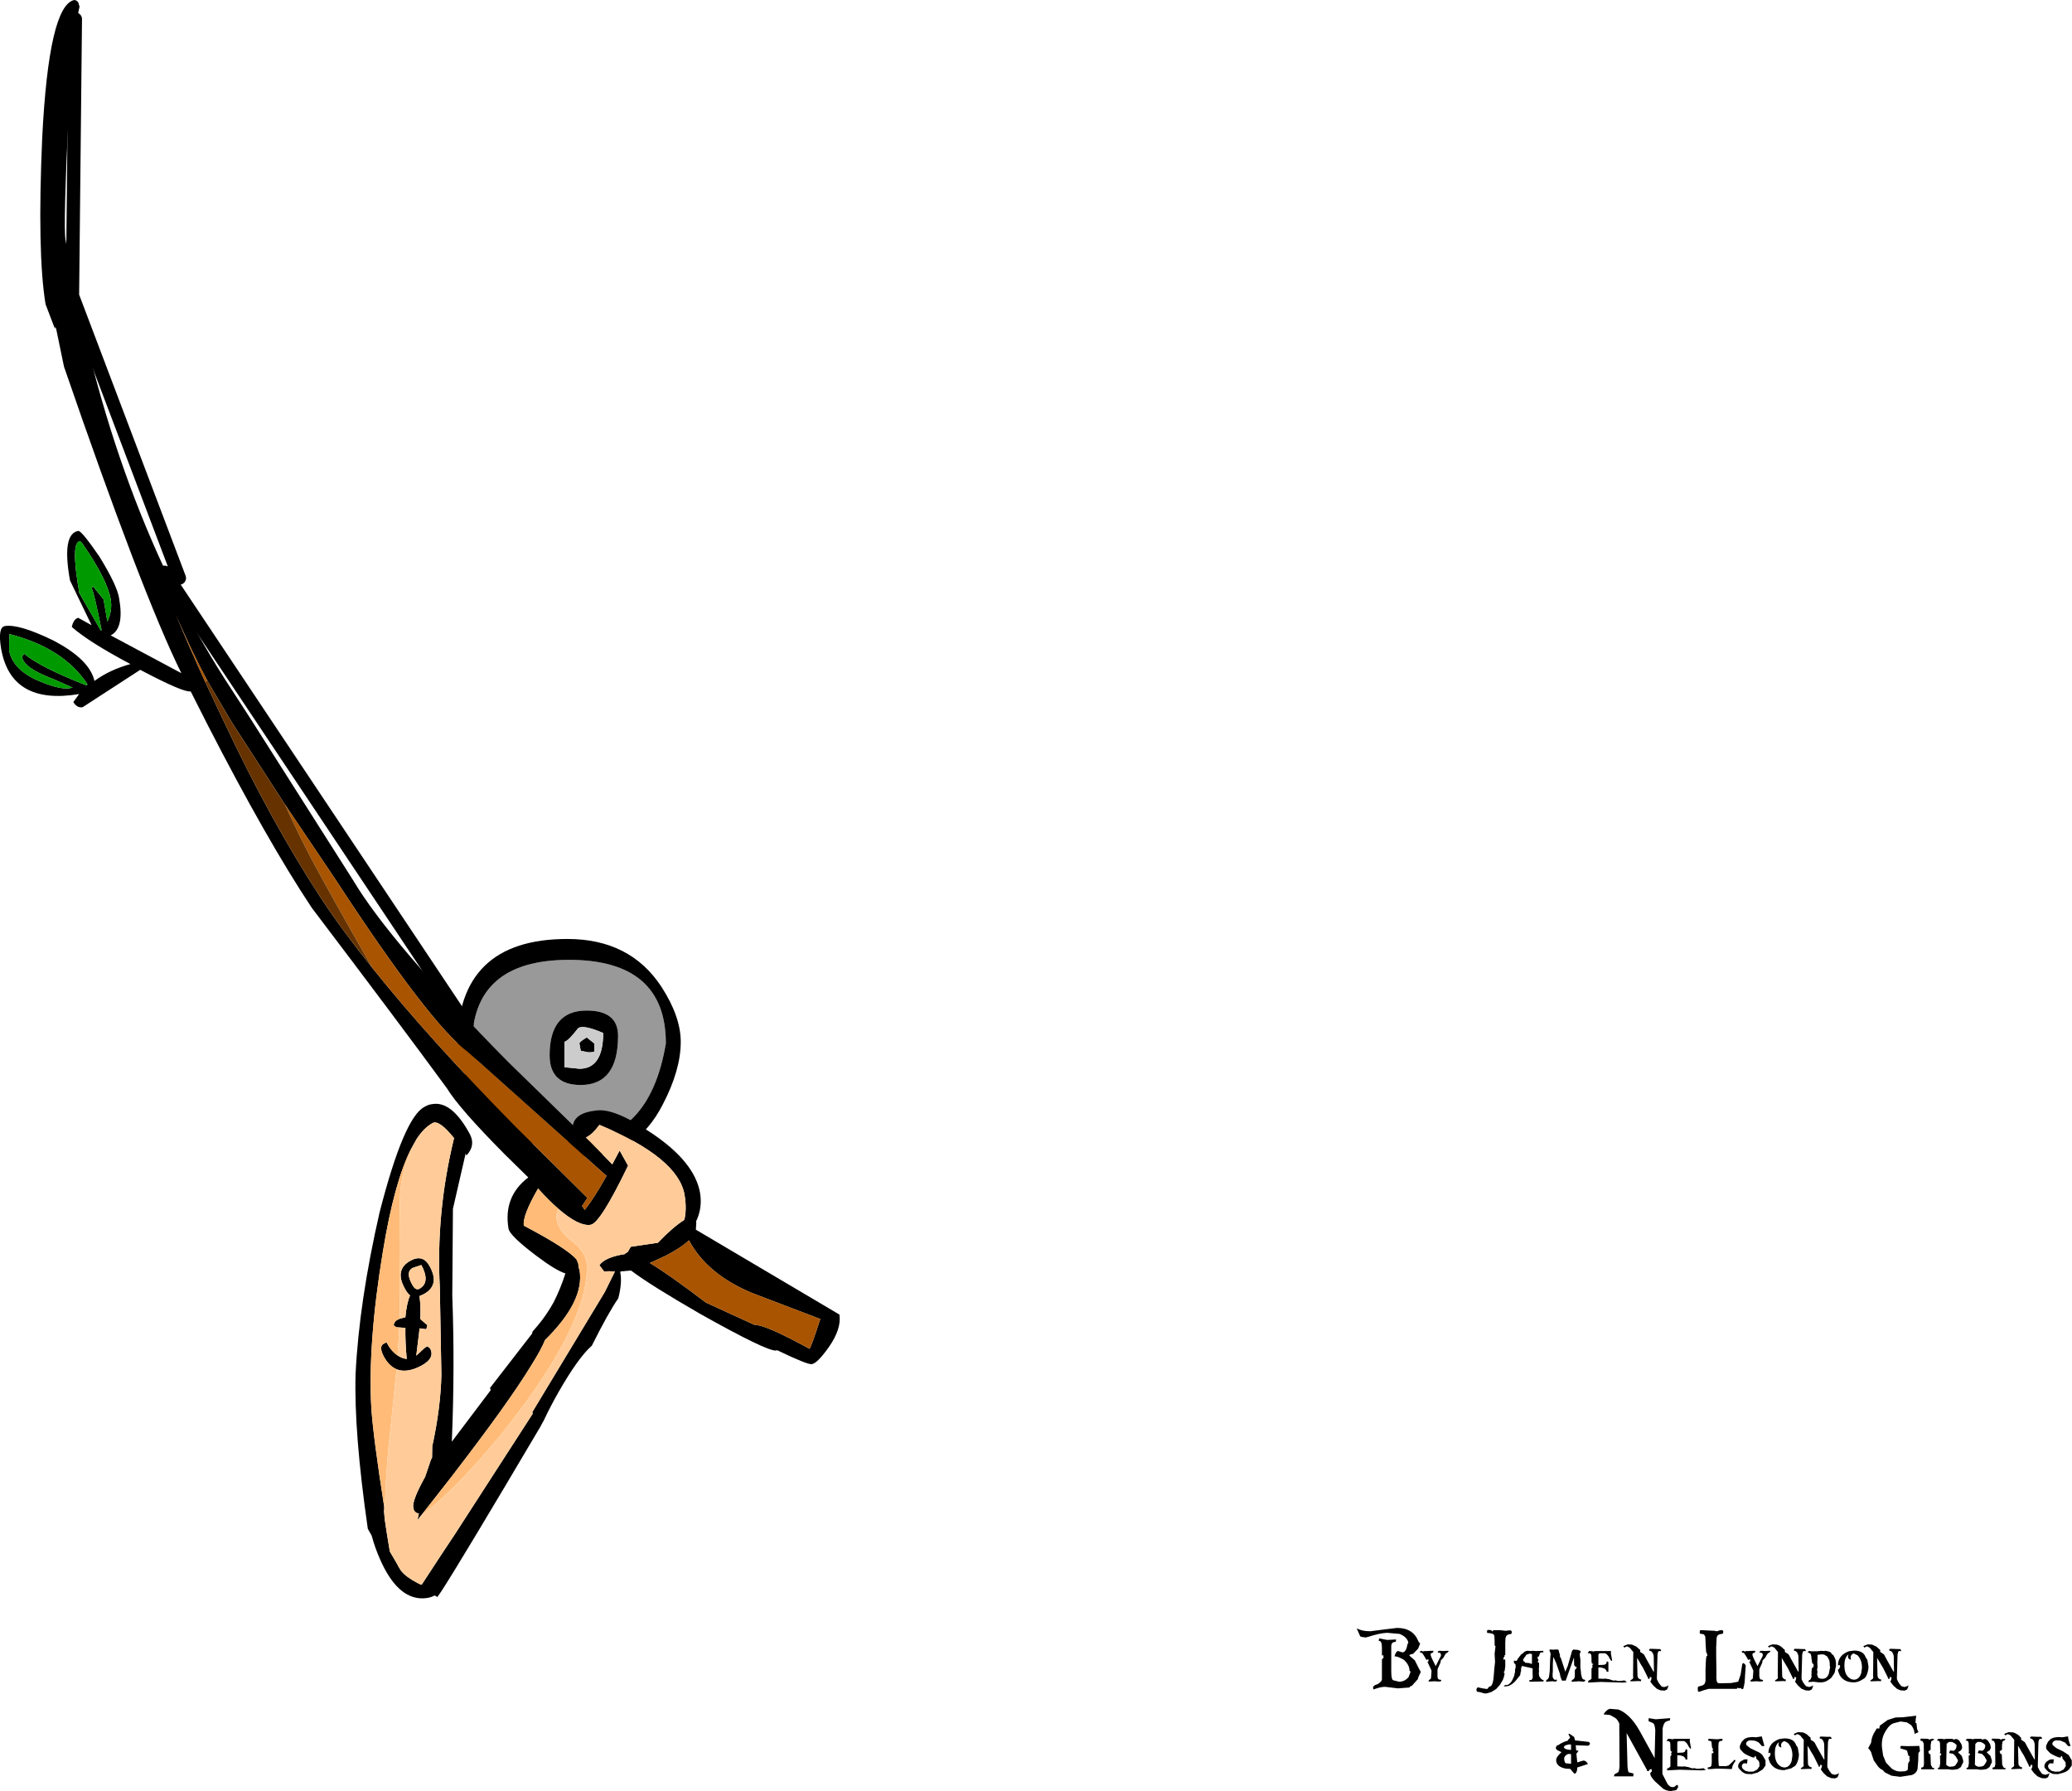 <?xml version="1.0" encoding="UTF-8" standalone="no"?>
<svg xmlns:xlink="http://www.w3.org/1999/xlink" height="402.95px" width="466.15px" xmlns="http://www.w3.org/2000/svg">
  <g transform="matrix(1.0, 0.0, 0.0, 1.0, 15.6, 5.65)">
    <path d="M24.75 124.4 L0.7 60.9 1.35 -1.35 M89.65 225.4 L21.4 123.1" fill="none" stroke="#000000" stroke-linecap="round" stroke-linejoin="round" stroke-width="3.0"/>
    <path d="M108.05 231.75 Q108.05 238.45 115.05 238.45 123.45 238.45 123.45 227.4 123.45 221.7 116.4 221.7 108.05 221.7 108.05 231.75 M112.4 210.3 Q134.2 210.3 134.2 229.1 130.5 251.2 112.7 251.2 104.7 251.2 96.95 241.15 90.6 233.1 90.6 229.4 90.6 210.3 112.4 210.3" fill="#999999" fill-rule="evenodd" stroke="none"/>
    <path d="M118.1 229.1 L118.1 230.75 Q118.4 231.1 116.75 231.1 L115.05 230.75 114.75 229.1 Q114.75 228.75 116.4 227.75 L118.1 229.1 M111.4 234.45 L114.75 234.8 Q120.1 234.8 120.1 226.75 115.4 224.75 114.4 225.75 112.4 228.4 111.4 228.75 L111.4 234.45 M108.05 231.75 Q108.05 221.7 116.4 221.7 123.45 221.7 123.45 227.4 123.45 238.45 115.05 238.45 108.05 238.45 108.05 231.75 M133.5 242.85 Q127.5 254.55 115.4 254.55 104.7 254.55 95.3 244.5 87.25 235.8 87.25 229.75 87.25 205.6 112.05 205.6 126.15 205.6 133.2 216.35 137.55 223.05 137.55 228.75 137.55 235.1 133.5 242.85 M112.4 210.3 Q90.6 210.3 90.6 229.4 90.6 233.1 96.95 241.15 104.7 251.2 112.7 251.2 130.5 251.2 134.2 229.1 134.2 210.3 112.4 210.3" fill="#000000" fill-rule="evenodd" stroke="none"/>
    <path d="M111.4 234.45 L111.4 228.75 Q112.4 228.4 114.4 225.75 115.4 224.75 120.1 226.75 120.1 234.8 114.75 234.8 L111.4 234.45 M118.1 229.1 L116.4 227.75 Q114.75 228.75 114.75 229.1 L115.05 230.75 116.75 231.1 Q118.4 231.1 118.1 230.75 L118.1 229.1" fill="#cccccc" fill-rule="evenodd" stroke="none"/>
    <path d="M2.15 -4.6 L2.3 -4.2 Q-0.7 9.3 -0.1 18.65 -1.4 45.4 -0.85 48.3 9.35 108.3 36.65 149.7 L40.7 155.95 63.85 192.4 Q72.15 206.35 98.7 233.25 L113.3 247.5 Q113.8 244.7 118.5 244.2 122.6 243.55 131.1 249.35 140.7 255.8 141.9 262.75 142.45 266.15 141.0 269.15 L141.05 269.5 140.95 271.0 173.25 290.1 Q173.75 293.3 170.85 297.45 168.25 301.1 167.05 301.25 166.15 301.45 159.2 298.1 L159.05 298.2 Q157.05 298.45 141.85 289.9 130.75 283.5 126.45 280.25 L126.25 280.2 124.0 280.4 123.95 280.6 Q124.4 283.0 123.5 286.45 121.3 289.6 117.55 297.1 114.55 299.7 110.05 307.55 108.15 310.9 106.75 313.9 L106.25 314.8 106.05 315.2 Q88.05 345.65 83.7 352.35 L82.8 353.65 82.2 353.3 Q81.0 353.95 79.4 353.95 76.55 353.95 74.15 351.7 71.8 349.5 69.9 345.15 68.8 342.7 68.0 339.8 L67.4 338.75 67.15 338.3 Q64.0 316.45 64.4 303.4 65.2 287.2 69.8 267.1 75.25 245.85 79.85 243.4 80.75 242.85 81.65 242.75 86.05 242.0 90.1 249.5 91.45 252.05 89.35 254.3 L89.15 253.9 86.3 266.3 86.15 285.8 Q86.75 301.9 86.05 318.7 L94.8 307.1 94.65 306.6 104.1 294.4 104.2 293.95 105.4 292.55 Q107.4 290.15 108.95 287.35 110.5 284.3 111.6 280.85 109.4 280.15 105.1 276.9 99.05 272.35 98.8 270.75 97.6 263.55 103.25 259.25 L97.9 254.0 Q87.65 243.65 84.95 239.2 74.3 224.65 54.55 198.6 44.45 183.4 31.15 157.5 L27.3 149.9 Q25.7 150.2 15.95 145.05 L3.0 153.45 Q1.75 153.7 0.9 152.3 L2.2 150.5 Q-13.1 153.05 -15.35 140.3 -16.15 135.5 -14.5 135.2 -11.35 134.7 -3.8 138.35 4.55 142.65 5.65 147.55 9.05 145.05 13.75 143.75 4.4 138.8 0.55 135.4 0.95 133.6 2.0 133.35 L5.0 135.0 0.15 124.95 Q-1.75 114.45 2.0 113.8 2.7 113.65 6.75 119.55 10.75 126.05 11.2 128.95 12.4 135.75 9.3 137.3 L25.2 145.8 Q16.4 128.0 -1.2 76.85 L-2.95 68.4 -3.15 67.85 -3.25 68.3 -5.35 62.8 Q-7.25 51.3 -6.1 25.25 -4.6 -4.4 1.1 -5.65 2.0 -5.55 2.15 -4.6 M2.45 116.1 Q0.2 116.1 2.25 127.8 L7.1 136.25 7.25 136.05 Q5.55 127.6 5.05 126.75 L5.3 126.25 7.7 129.2 8.55 134.2 Q9.75 131.65 9.3 129.15 8.55 124.75 2.95 116.65 L2.45 116.1 M3.85 148.55 L4.0 148.45 4.05 148.25 Q-1.35 140.1 -13.5 137.0 L-13.55 140.6 Q-12.8 145.05 -6.75 147.6 -2.2 149.5 0.0 149.2 L0.75 149.05 -3.65 147.1 Q-10.25 144.65 -10.65 142.1 L-10.15 141.45 Q-6.6 144.45 3.85 148.55 M31.05 147.5 Q27.7 141.25 23.95 132.65 27.2 140.4 30.55 147.75 L34.85 156.85 Q45.2 178.9 56.6 196.4 61.45 203.75 68.2 212.15 80.9 228.05 100.3 247.75 L116.55 263.85 115.35 265.7 115.95 266.55 Q118.05 263.95 120.85 258.9 L89.75 231.1 Q81.15 224.8 59.9 192.25 L48.45 175.25 36.4 156.6 31.05 147.5 M70.85 333.45 L70.8 334.35 70.95 336.15 71.45 339.45 72.1 343.4 73.85 346.4 73.9 346.55 74.35 347.3 Q75.0 348.5 77.1 349.8 78.6 350.7 79.25 350.9 L83.6 344.25 86.85 339.35 104.25 312.4 104.15 312.05 120.45 285.05 122.75 280.4 121.3 280.35 120.35 280.45 119.25 279.0 Q120.5 277.2 124.95 276.5 L125.1 276.35 Q125.3 276.2 125.65 276.0 L126.3 274.85 132.4 273.95 Q135.75 270.45 138.35 268.8 138.95 266.45 138.4 263.1 136.9 254.8 119.25 247.4 117.65 249.6 116.2 250.25 L122.15 256.3 123.8 253.2 125.7 256.6 Q119.45 269.55 117.3 269.9 114.65 270.35 109.95 266.25 107.85 264.4 105.45 261.75 101.9 267.9 102.25 270.1 112.05 275.25 114.1 277.7 L114.5 278.65 114.55 279.35 114.8 280.2 Q115.9 287.1 107.0 295.85 106.25 297.85 103.85 301.65 98.8 309.95 86.0 326.55 L82.25 331.35 81.85 331.85 79.35 335.05 78.3 336.35 78.5 335.5 78.55 335.2 78.65 334.85 Q77.85 334.8 77.5 334.05 L77.35 333.2 Q77.35 331.45 80.05 326.6 L81.25 323.05 81.45 322.55 81.6 322.3 81.65 319.75 Q83.55 311.0 83.7 303.65 L83.35 284.0 Q82.45 267.2 86.55 250.4 83.2 246.25 81.75 247.0 79.8 248.05 78.1 250.65 L76.8 253.0 Q73.1 260.35 70.55 275.85 67.1 296.75 67.95 311.3 68.4 317.8 70.85 333.45 M74.3 291.05 L75.6 290.7 Q75.9 287.5 76.65 285.8 75.95 285.2 75.45 284.2 73.1 279.95 76.8 277.95 79.6 276.45 81.1 279.3 83.4 283.5 79.75 285.5 L78.75 285.95 Q79.1 287.85 78.95 291.1 L80.55 292.5 80.3 293.4 78.8 293.2 78.05 299.35 80.0 297.55 80.55 297.25 81.15 297.7 Q82.35 299.9 79.2 301.6 75.9 303.35 73.6 302.4 71.9 301.65 70.75 299.55 69.55 297.25 70.75 296.65 L71.35 296.35 Q72.4 298.35 73.85 299.3 74.8 299.95 75.9 300.1 75.55 296.05 75.6 293.1 L74.25 293.0 73.55 292.95 72.95 292.5 Q73.15 291.65 73.7 291.35 L74.3 291.05 M134.1 276.9 L130.6 278.5 Q135.0 281.15 143.2 287.4 L154.1 292.4 Q156.6 292.35 166.5 297.8 166.8 297.7 168.95 291.1 L153.6 285.25 Q143.5 281.05 139.4 273.4 137.6 275.1 134.1 276.9 M77.25 279.6 Q75.55 280.5 77.1 283.3 77.85 284.75 78.75 284.3 81.3 282.9 79.2 278.95 L77.25 279.6" fill="#000000" fill-rule="evenodd" stroke="none"/>
    <path d="M2.45 116.1 L2.95 116.65 Q8.55 124.75 9.3 129.15 9.75 131.65 8.55 134.2 L7.7 129.2 5.3 126.25 5.05 126.75 Q5.55 127.6 7.25 136.05 L7.1 136.25 2.25 127.8 Q0.2 116.1 2.45 116.1 M4.05 148.25 L3.85 148.55 Q-6.6 144.45 -10.15 141.45 L-10.65 142.1 Q-10.25 144.65 -3.65 147.1 L0.75 149.05 0.0 149.2 Q-2.2 149.5 -6.75 147.6 -12.8 145.05 -13.55 140.6 L-13.5 137.0 Q-1.35 140.1 4.05 148.25" fill="#009900" fill-rule="evenodd" stroke="none"/>
    <path d="M31.05 147.5 L30.55 147.75 Q27.2 140.4 23.95 132.65 27.7 141.25 31.05 147.5 M68.2 212.15 Q58.7 195.55 54.55 187.75 51.3 181.55 48.45 175.25 L59.9 192.25 Q81.15 224.8 89.75 231.1 L120.85 258.9 Q118.05 263.95 115.95 266.55 L115.35 265.7 116.55 263.85 100.3 247.75 Q80.9 228.05 68.2 212.15 M134.1 276.9 Q137.6 275.1 139.4 273.4 143.5 281.05 153.6 285.25 L168.95 291.1 Q166.8 297.7 166.5 297.8 156.6 292.35 154.1 292.4 L143.2 287.4 Q135.0 281.15 130.6 278.5 L134.1 276.9" fill="#a85400" fill-rule="evenodd" stroke="none"/>
    <path d="M30.55 147.75 L31.05 147.5 36.4 156.6 48.45 175.25 Q51.3 181.55 54.55 187.75 58.7 195.55 68.2 212.15 61.45 203.75 56.6 196.4 45.2 178.9 34.85 156.85 L30.55 147.75" fill="#663300" fill-rule="evenodd" stroke="none"/>
    <path d="M109.95 266.25 L109.55 267.75 Q109.55 271.0 113.0 273.55 116.45 276.15 116.45 279.35 116.45 292.35 99.0 314.7 92.45 323.05 85.95 329.4 81.55 333.7 79.35 335.05 L81.85 331.85 82.25 331.35 86.0 326.55 Q98.8 309.95 103.85 301.65 106.25 297.85 107.0 295.85 115.9 287.1 114.8 280.2 L114.55 279.35 114.5 278.65 114.1 277.7 Q112.05 275.25 102.25 270.1 101.9 267.9 105.45 261.75 107.85 264.4 109.95 266.25 M76.8 253.0 L76.9 253.2 Q74.45 258.35 74.35 264.6 74.2 273.6 74.35 289.45 L74.3 291.05 73.7 291.35 Q73.15 291.65 72.95 292.5 L73.55 292.95 74.25 293.0 73.85 299.3 Q72.4 298.35 71.35 296.35 L70.75 296.65 Q69.55 297.25 70.75 299.55 71.9 301.65 73.6 302.4 L72.5 313.25 Q71.15 325.0 71.0 333.5 L70.85 333.45 Q68.4 317.8 67.95 311.3 67.1 296.75 70.55 275.85 73.1 260.35 76.8 253.0" fill="#ffbb77" fill-rule="evenodd" stroke="none"/>
    <path d="M109.95 266.25 Q114.65 270.35 117.3 269.9 119.45 269.55 125.7 256.6 L123.8 253.2 122.15 256.3 116.2 250.25 Q117.65 249.6 119.25 247.4 136.9 254.8 138.4 263.1 138.95 266.45 138.35 268.8 135.75 270.45 132.4 273.95 L126.3 274.85 125.65 276.0 Q125.3 276.2 125.1 276.35 L124.95 276.5 Q120.5 277.2 119.25 279.0 L120.35 280.45 121.3 280.35 122.75 280.4 120.45 285.05 104.15 312.05 104.25 312.4 86.85 339.35 83.6 344.25 79.25 350.9 Q78.6 350.7 77.1 349.8 75.0 348.5 74.35 347.3 L73.9 346.55 73.85 346.4 72.1 343.4 71.45 339.45 70.95 336.15 70.8 334.35 70.85 333.45 71.0 333.5 Q71.15 325.0 72.5 313.25 L73.6 302.4 Q75.9 303.35 79.2 301.6 82.35 299.9 81.15 297.7 L80.55 297.25 80.0 297.55 78.05 299.35 78.8 293.2 80.3 293.4 80.55 292.5 78.95 291.1 Q79.1 287.85 78.75 285.95 L79.75 285.5 Q83.4 283.5 81.1 279.3 79.6 276.45 76.8 277.95 73.1 279.95 75.45 284.2 75.95 285.2 76.65 285.8 75.9 287.5 75.6 290.7 L74.3 291.05 74.35 289.45 Q74.2 273.6 74.35 264.6 74.45 258.35 76.9 253.2 L76.8 253.0 78.1 250.65 Q79.8 248.05 81.75 247.0 83.2 246.25 86.55 250.4 82.45 267.2 83.35 284.0 L83.7 303.65 Q83.55 311.0 81.65 319.75 L81.6 322.3 81.45 322.55 81.25 323.05 80.05 326.6 Q77.35 331.45 77.35 333.2 L77.5 334.05 Q77.85 334.8 78.65 334.85 L78.55 335.2 78.5 335.5 78.3 336.35 79.35 335.05 Q81.55 333.7 85.95 329.4 92.45 323.05 99.0 314.7 116.45 292.35 116.45 279.35 116.45 276.15 113.0 273.55 109.55 271.0 109.55 267.75 L109.95 266.25 M77.25 279.6 L79.2 278.95 Q81.3 282.9 78.75 284.3 77.85 284.75 77.1 283.3 75.55 280.5 77.25 279.6 M74.25 293.0 L75.6 293.1 Q75.55 296.05 75.9 300.1 74.8 299.95 73.85 299.3 L74.25 293.0" fill="#ffcc99" fill-rule="evenodd" stroke="none"/>
    <path d="M298.5 363.2 L298.4 363.75 298.3 363.75 Q297.4 363.75 297.4 364.75 L297.4 370.4 Q297.4 372.4 297.95 372.4 L299.15 372.7 Q300.45 372.7 301.3 371.65 L301.75 370.45 301.5 370.2 Q301.5 368.9 300.2 367.75 298.9 367.0 298.25 367.0 L298.15 367.0 298.15 366.9 Q298.5 365.8 298.95 365.8 L299.9 366.1 Q300.75 366.1 301.05 364.25 L301.25 363.95 Q301.05 362.7 299.3 361.95 L296.5 361.7 Q294.85 361.75 292.25 362.6 L291.65 362.75 290.9 362.65 Q290.35 362.55 290.35 362.35 L289.65 360.75 289.75 360.75 Q290.85 361.35 292.7 361.35 L295.8 360.95 298.7 360.6 Q302.3 360.6 303.5 363.6 L303.6 363.8 303.9 364.1 303.45 365.25 302.35 366.4 301.5 366.65 301.5 366.85 302.7 367.9 303.6 369.7 304.05 370.5 Q303.4 371.75 303.4 372.1 L302.15 373.5 302.1 373.55 Q302.0 373.55 302.0 373.7 L301.7 373.7 301.5 374.0 298.9 374.2 296.0 373.85 Q295.1 373.85 293.65 374.35 L293.4 374.45 293.4 374.4 293.3 374.1 Q293.3 373.5 294.35 373.25 295.3 372.65 295.3 372.15 L295.3 367.6 295.5 367.6 295.5 367.55 295.45 367.5 295.45 367.45 295.7 367.25 295.7 367.1 295.55 367.0 295.7 366.75 295.65 366.75 295.3 366.8 295.3 365.1 Q295.3 363.55 294.75 363.55 L294.55 363.45 294.7 362.95 296.45 363.3 298.5 363.2 M304.9 365.8 L305.45 365.8 306.25 365.75 306.75 365.75 306.9 365.75 306.9 365.85 306.85 366.0 306.75 366.15 306.65 366.2 306.5 366.25 306.3 366.35 306.25 366.6 306.3 366.85 306.45 367.25 306.8 368.0 307.4 369.2 308.2 367.6 308.55 366.95 308.6 366.65 308.45 366.25 308.0 366.15 307.9 366.15 307.85 366.1 307.85 366.0 307.95 365.9 308.05 365.8 308.15 365.75 308.25 365.75 308.55 365.75 309.05 365.8 309.9 365.75 310.1 365.75 310.25 365.75 310.3 365.85 310.2 366.0 310.05 366.15 309.75 366.3 309.55 366.55 309.1 367.35 308.55 367.9 308.45 368.45 308.0 369.45 307.85 369.8 307.8 370.05 307.8 371.5 Q307.8 371.9 307.95 372.05 308.1 372.25 308.4 372.25 L308.6 372.3 308.65 372.4 308.65 372.45 308.55 372.55 308.5 372.65 308.4 372.65 308.15 372.65 307.75 372.65 307.3 372.6 306.2 372.65 305.9 372.65 305.75 372.55 305.85 372.4 306.0 372.25 306.25 372.1 306.35 371.85 306.45 370.45 306.45 370.2 306.35 369.95 305.55 368.25 305.7 368.1 305.85 368.1 305.9 368.05 305.75 368.0 305.7 367.95 305.75 367.9 305.8 367.8 305.75 367.65 305.45 367.75 305.25 367.75 305.1 367.4 304.9 367.1 304.6 366.6 304.4 366.3 304.2 366.2 304.0 366.15 303.9 366.1 303.85 366.05 303.85 365.95 303.95 365.85 304.1 365.75 304.2 365.75 304.5 365.9 304.9 365.8 M334.85 365.45 L334.95 365.5 335.05 365.6 335.1 365.8 335.2 366.2 335.35 366.65 335.35 367.05 335.6 367.5 336.55 370.45 337.1 369.15 337.9 366.4 338.0 366.0 338.1 365.7 338.3 365.55 Q338.35 365.45 338.45 365.45 L338.75 365.5 339.4 365.55 339.95 365.75 340.0 366.05 339.9 366.2 339.8 366.55 339.85 367.0 339.95 367.7 339.95 368.6 339.95 369.5 340.05 370.3 340.1 370.95 340.25 371.6 340.4 372.0 340.65 372.2 340.9 372.25 341.1 372.35 341.0 372.45 340.9 372.6 340.85 372.65 340.7 372.7 340.15 372.65 339.5 372.6 339.15 372.65 338.75 372.65 338.4 372.7 338.1 372.7 338.05 372.7 338.0 372.65 337.95 372.6 337.95 372.55 338.0 372.45 338.1 372.35 338.1 372.3 338.2 372.25 338.4 372.15 338.6 371.9 338.7 371.5 338.7 370.1 339.2 369.45 338.9 369.4 338.75 369.2 338.55 369.0 338.5 367.25 336.65 372.45 335.8 372.45 335.45 371.55 335.35 370.95 334.5 368.5 333.9 367.2 333.85 367.2 333.8 367.9 333.75 368.65 333.75 369.5 333.75 370.3 333.7 371.0 333.7 371.45 Q333.7 371.9 334.1 372.25 L334.65 372.25 334.7 372.3 334.7 372.4 334.4 372.7 333.7 372.6 332.9 372.65 332.3 372.7 332.2 372.6 332.2 372.55 332.3 372.4 332.35 372.3 332.4 372.25 332.65 372.1 332.85 371.75 332.95 371.2 333.05 370.3 333.15 367.6 333.25 366.45 333.15 366.05 333.0 365.7 Q332.95 365.45 333.2 365.45 L333.85 365.5 334.4 365.45 334.85 365.45 M330.45 366.95 L330.4 367.15 330.3 367.2 330.4 367.65 330.5 367.75 330.5 367.95 330.45 368.05 330.35 368.1 330.3 368.15 330.4 368.25 330.45 368.4 330.6 368.4 330.65 368.5 330.65 369.4 330.6 369.85 330.65 370.25 330.6 370.8 330.65 371.35 330.8 371.65 331.15 372.1 331.45 372.3 331.7 372.3 331.6 372.65 328.45 372.7 328.55 372.6 328.45 372.5 328.45 372.35 328.6 372.35 328.7 372.3 329.0 372.35 329.0 372.2 329.05 372.15 329.15 372.0 329.2 371.85 329.2 371.75 329.25 371.65 329.2 371.2 329.2 369.7 326.8 369.15 326.75 369.35 326.65 369.5 326.6 369.8 326.6 370.3 326.5 370.6 326.4 371.25 325.7 372.1 325.25 372.65 324.75 373.1 324.3 373.4 323.85 373.65 323.15 373.75 322.7 373.75 322.9 373.5 323.15 373.45 323.35 373.45 323.55 373.4 Q323.75 373.4 323.95 373.2 L324.35 372.8 324.7 372.2 325.05 371.4 325.25 370.45 325.25 369.95 325.4 369.45 325.35 368.85 325.35 368.75 325.15 368.65 325.05 368.5 324.95 368.3 325.0 368.2 325.0 368.05 Q325.0 367.95 325.15 367.95 L325.3 368.0 325.6 368.0 325.8 367.7 325.9 367.5 326.2 367.1 326.6 366.6 Q326.85 366.35 327.05 366.3 L327.25 366.05 327.5 365.9 327.9 365.75 328.3 365.75 328.6 365.8 329.25 365.75 329.95 365.8 331.6 365.75 331.6 366.1 331.05 366.1 330.9 366.25 330.7 366.7 330.65 367.05 330.6 367.05 330.45 366.95 M344.4 366.3 L344.1 366.4 344.05 366.5 344.0 366.65 344.0 368.95 345.25 368.9 345.65 368.75 345.8 368.5 345.85 368.3 345.9 368.2 345.9 368.1 346.1 368.2 346.25 368.3 346.25 370.45 345.85 370.45 345.8 370.15 345.4 369.75 344.75 369.55 344.45 369.5 344.0 369.5 344.0 372.0 345.15 372.05 345.55 372.0 346.45 372.15 347.35 372.45 347.9 372.4 348.2 372.5 348.7 372.55 349.1 372.5 349.7 372.45 349.85 372.35 349.95 372.5 350.25 372.65 350.4 372.8 350.1 372.85 349.45 372.9 344.55 372.75 342.65 372.85 341.7 372.9 341.7 372.7 341.75 372.45 341.85 372.45 341.9 372.4 342.15 372.3 342.35 372.1 342.5 371.95 342.45 371.9 342.45 369.7 342.55 369.65 342.7 369.4 342.6 369.05 342.85 368.7 342.65 368.65 342.5 368.55 342.5 368.35 342.45 368.15 342.45 367.5 342.4 366.65 342.15 366.35 342.0 366.3 341.6 366.3 341.65 366.15 341.75 366.05 341.85 365.9 341.9 365.8 342.4 365.8 342.85 365.9 343.35 365.8 346.85 365.8 346.8 366.3 347.1 367.95 347.0 368.0 346.9 368.0 346.6 367.6 346.25 366.95 346.0 366.65 345.7 366.4 345.5 366.3 344.4 366.3 M349.75 364.9 L349.6 364.7 Q349.8 364.65 349.95 364.55 L350.6 364.3 351.55 364.35 352.55 364.8 353.15 365.35 353.4 365.55 353.4 366.0 354.1 366.45 354.3 366.65 354.8 367.6 356.4 370.45 356.45 370.4 356.5 370.4 356.45 367.0 356.4 366.7 356.2 366.2 355.9 365.85 355.6 365.75 355.45 365.7 355.45 365.4 355.55 365.35 355.6 365.3 356.05 365.3 357.2 365.35 357.9 365.35 358.0 365.5 358.15 365.65 358.05 365.75 358.0 365.85 357.8 365.8 Q357.6 365.7 357.45 366.0 357.3 366.3 357.3 366.55 L357.15 371.95 357.2 372.25 357.6 373.0 358.15 373.7 Q358.4 373.9 358.85 373.9 L359.5 373.7 359.75 373.5 359.7 373.85 359.45 374.45 358.9 374.7 358.05 374.65 Q357.6 374.55 357.1 374.25 L356.3 373.5 355.8 372.85 355.7 372.65 355.75 372.45 355.85 372.4 355.9 372.25 355.85 372.15 355.9 372.1 355.9 372.0 355.95 371.95 355.95 371.75 355.8 371.7 355.7 371.65 355.5 371.65 355.55 371.7 355.55 371.9 355.5 371.95 355.5 372.0 355.45 372.05 355.4 372.05 355.3 372.15 354.85 371.2 354.05 369.6 353.4 368.55 353.2 368.15 352.7 367.35 352.8 371.45 352.85 371.55 352.85 371.7 353.15 372.05 353.45 372.2 353.65 372.2 353.55 372.6 353.05 372.55 351.85 372.6 351.2 372.6 351.2 372.4 351.35 372.3 351.6 372.15 351.8 371.95 351.85 371.7 351.8 371.5 351.85 366.0 351.75 365.9 351.45 365.55 351.1 365.1 350.7 364.85 350.35 364.75 350.05 364.9 349.9 365.05 349.75 364.9 M319.1 361.75 L319.0 361.7 318.95 361.65 318.95 361.35 319.0 361.1 319.3 361.05 319.9 361.1 320.1 361.4 320.4 361.1 321.85 361.1 323.1 361.25 324.0 361.15 324.3 361.15 324.5 361.4 324.5 361.7 324.45 361.9 324.15 362.0 Q323.65 362.05 323.45 362.25 323.2 362.45 323.1 362.85 L323.05 363.95 323.05 366.05 323.05 366.75 322.85 366.7 322.9 367.0 322.75 367.15 322.65 367.4 322.6 367.9 322.7 367.7 322.9 367.65 323.05 367.85 323.05 369.2 323.0 369.65 322.9 370.3 322.7 370.5 322.9 370.9 322.75 371.6 322.5 372.3 321.85 373.4 321.0 374.35 319.95 375.0 319.0 375.3 318.6 375.35 318.2 375.3 317.35 375.05 316.7 374.95 Q316.5 374.65 316.6 374.3 316.75 373.9 317.05 374.0 L317.95 374.2 319.0 374.35 319.35 373.9 319.75 373.7 Q320.2 373.5 320.4 372.0 L320.6 369.65 320.75 368.25 320.65 366.4 320.85 364.75 320.65 364.5 320.65 363.4 320.6 362.5 320.55 362.2 320.2 361.9 319.4 361.75 319.1 361.75 M328.65 366.4 L328.45 366.4 328.05 366.55 327.75 366.65 327.65 366.9 327.35 367.25 327.25 367.45 327.1 367.65 327.05 367.9 327.15 368.0 327.25 368.2 327.45 368.25 327.55 368.45 327.75 368.45 328.3 368.5 328.6 368.55 328.8 368.65 329.05 368.7 329.05 366.45 328.85 366.45 328.65 366.4 M347.7 380.8 L346.65 380.2 345.15 380.05 Q345.8 379.0 346.55 378.8 L348.45 378.95 Q349.65 379.35 350.9 380.55 352.15 381.75 353.3 383.8 L356.65 389.9 356.8 383.55 Q356.65 382.3 356.4 382.1 356.15 381.9 355.3 381.6 L355.3 380.9 356.9 381.15 360.15 380.9 360.1 381.4 Q359.35 381.55 359.05 381.8 358.7 382.05 358.45 383.2 L358.4 393.45 359.55 395.7 Q360.05 396.35 360.5 396.4 360.95 396.5 361.3 396.2 361.6 395.85 361.85 395.95 L361.95 396.45 361.5 397.1 360.25 397.3 Q359.35 397.25 358.6 396.8 L356.7 395.1 Q355.5 393.8 355.7 393.2 L356.05 392.85 355.95 392.35 355.55 392.45 355.45 392.65 355.3 392.8 354.95 392.8 354.95 392.6 350.35 384.25 350.55 391.8 Q350.65 393.0 350.85 393.1 L351.9 393.35 351.85 394.0 347.5 394.0 347.6 393.55 348.4 393.1 Q348.65 393.0 348.75 391.75 L348.7 382.1 Q348.3 381.15 347.7 380.8 M338.55 385.15 L338.75 385.9 341.85 386.25 342.1 386.5 Q342.1 386.95 341.7 387.1 L338.9 387.0 339.0 388.15 339.55 388.25 339.05 388.9 339.1 389.4 339.25 390.85 340.6 390.45 Q341.1 390.45 341.4 390.85 L341.65 391.2 341.6 391.25 341.55 391.25 339.25 392.0 Q339.25 392.9 338.85 393.35 L338.55 393.35 337.65 392.3 337.45 392.3 Q336.3 392.3 335.55 391.9 334.55 391.4 334.5 390.4 334.45 389.65 335.7 388.55 L334.65 388.05 334.4 387.65 334.55 387.2 334.85 386.95 334.95 387.0 Q335.75 386.35 337.15 385.95 L337.15 385.8 337.65 385.3 337.45 384.9 337.25 384.45 337.45 384.4 338.0 384.75 338.55 385.15 M337.45 386.8 L336.8 386.95 Q336.25 387.15 336.25 387.4 L336.25 387.5 Q336.5 388.0 337.85 388.05 L337.85 386.85 337.45 386.8 M337.2 388.95 Q336.3 389.35 336.3 390.0 336.35 390.85 336.65 391.05 L337.7 391.15 337.85 391.15 337.85 389.0 337.2 388.95 M370.95 362.2 Q370.7 362.35 370.6 362.85 L370.5 365.0 370.5 366.8 370.55 370.15 370.55 371.9 370.6 372.5 370.75 372.9 371.1 373.05 371.65 373.05 373.85 373.0 375.45 372.7 376.0 371.1 376.35 368.85 Q376.45 368.5 376.6 368.5 377.15 368.8 377.15 369.2 L377.1 369.7 377.0 371.25 376.9 372.85 376.75 373.65 376.65 374.05 376.6 374.25 376.5 374.35 376.3 374.35 376.25 374.35 376.0 374.1 375.65 374.2 375.3 374.05 375.15 374.3 371.9 374.3 370.45 374.3 368.85 374.3 367.75 374.6 366.75 374.95 366.55 374.95 366.4 374.9 366.35 374.1 366.45 373.8 366.85 373.7 367.4 373.55 367.85 373.25 368.1 372.6 368.1 369.85 368.2 367.75 368.3 367.0 368.55 366.85 368.45 366.6 368.45 366.35 368.25 366.1 368.15 364.65 368.05 362.55 367.75 362.05 367.25 361.95 366.85 361.9 366.8 361.7 366.8 361.5 366.85 361.15 367.15 361.1 367.3 361.1 367.65 361.1 368.05 361.15 370.25 361.25 370.35 361.3 370.55 361.35 370.85 361.3 370.9 361.35 371.0 361.2 371.7 361.1 371.9 361.1 372.1 361.35 372.05 361.85 371.7 361.95 Q371.2 362.0 370.95 362.2 M379.3 365.75 L379.3 365.85 379.25 366.0 379.15 366.15 379.05 366.2 378.9 366.25 378.7 366.35 378.65 366.6 378.7 366.85 378.85 367.25 379.2 368.0 379.8 369.2 380.6 367.6 380.95 366.95 381.0 366.65 380.85 366.25 380.4 366.15 380.3 366.15 380.25 366.1 380.25 366.0 380.35 365.9 380.45 365.8 380.55 365.75 380.65 365.75 380.95 365.75 381.45 365.8 382.3 365.75 382.5 365.75 382.65 365.75 382.7 365.85 382.6 366.0 382.45 366.15 382.15 366.3 381.95 366.55 381.5 367.35 380.95 367.9 380.85 368.45 380.4 369.45 380.25 369.8 380.2 370.05 380.2 371.5 380.35 372.05 Q380.5 372.25 380.8 372.25 L381.0 372.3 381.05 372.4 381.05 372.45 380.95 372.55 380.9 372.65 380.8 372.65 380.55 372.65 380.15 372.65 379.7 372.6 378.6 372.65 378.3 372.65 378.15 372.55 378.25 372.4 378.4 372.25 378.65 372.1 378.75 371.85 378.85 370.45 378.85 370.2 378.75 369.95 377.95 368.25 378.1 368.1 378.25 368.1 378.3 368.05 378.15 368.0 378.1 367.95 378.15 367.9 378.2 367.8 378.15 367.65 377.85 367.75 377.65 367.75 377.5 367.4 377.3 367.1 377.0 366.6 376.8 366.3 376.6 366.2 376.4 366.15 376.3 366.1 376.25 366.05 376.25 365.95 376.35 365.85 376.5 365.75 376.6 365.75 376.9 365.9 377.3 365.8 377.85 365.8 378.65 365.75 379.15 365.75 379.3 365.75 M383.65 365.1 L383.25 364.85 382.9 364.75 382.6 364.9 382.45 365.05 382.3 364.9 382.15 364.7 Q382.35 364.65 382.5 364.55 L383.15 364.3 384.1 364.35 Q384.6 364.45 385.1 364.8 L385.7 365.35 385.95 365.55 385.95 366.0 386.65 366.45 386.85 366.65 387.35 367.6 388.95 370.45 389.0 370.4 389.05 370.4 389.0 367.0 388.95 366.7 388.75 366.2 388.45 365.85 388.15 365.75 388.0 365.7 388.0 365.4 388.1 365.35 388.15 365.3 388.6 365.3 389.75 365.35 390.45 365.35 390.55 365.5 390.7 365.65 390.6 365.75 390.55 365.85 390.35 365.8 Q390.15 365.7 390.0 366.0 L389.85 366.55 389.7 371.95 389.75 372.25 390.15 373.0 390.7 373.7 391.4 373.9 392.05 373.7 392.3 373.5 392.25 373.85 392.0 374.45 391.45 374.7 390.6 374.65 389.65 374.25 388.85 373.5 388.35 372.85 388.25 372.65 388.3 372.45 388.4 372.4 388.45 372.25 388.4 372.15 388.45 372.1 388.45 372.0 388.5 371.95 388.5 371.75 388.35 371.7 388.25 371.65 388.05 371.65 388.1 371.7 388.1 371.9 388.05 371.95 388.05 372.0 388.0 372.05 387.95 372.05 387.85 372.15 387.4 371.2 386.6 369.6 385.25 367.35 385.35 371.45 385.4 371.55 385.4 371.7 385.7 372.05 386.0 372.2 386.2 372.2 386.1 372.6 385.6 372.55 384.4 372.6 383.75 372.6 383.75 372.4 383.9 372.3 384.15 372.15 384.35 371.95 384.4 371.7 384.35 371.5 384.4 366.0 384.3 365.9 384.0 365.55 383.65 365.1 M359.6 385.65 L359.65 385.55 360.15 385.55 360.6 385.65 361.1 385.55 364.6 385.55 364.55 386.05 364.85 387.7 364.75 387.75 364.65 387.75 364.35 387.35 364.0 386.7 363.75 386.4 363.45 386.15 363.25 386.05 362.15 386.05 361.85 386.15 361.8 386.25 361.75 386.4 361.75 388.7 363.0 388.65 363.4 388.5 363.55 388.25 363.6 388.05 363.65 387.95 363.65 387.85 363.85 387.95 364.0 388.05 364.0 390.2 363.6 390.2 363.55 389.9 363.15 389.5 362.5 389.3 362.2 389.25 361.75 389.25 361.75 391.75 362.9 391.8 363.3 391.75 364.2 391.9 365.1 392.2 365.65 392.15 365.95 392.25 366.45 392.3 366.85 392.25 367.45 392.2 367.6 392.1 367.7 392.25 368.0 392.4 368.15 392.55 367.85 392.6 367.2 392.65 362.3 392.5 360.4 392.6 359.45 392.65 359.45 392.45 359.5 392.2 359.6 392.2 359.65 392.15 359.9 392.05 360.1 391.85 360.25 391.7 360.2 391.65 360.2 389.45 360.3 389.4 360.45 389.15 360.35 388.8 360.6 388.45 360.4 388.4 360.25 388.3 360.25 388.1 360.2 387.9 360.2 387.25 360.15 386.4 359.9 386.1 359.75 386.05 359.35 386.05 359.4 385.9 359.5 385.8 359.6 385.65 M370.7 385.65 L371.7 385.55 371.85 385.55 371.95 385.7 371.9 385.95 371.7 386.0 371.25 386.1 371.05 386.45 371.0 387.1 371.0 388.5 371.0 390.25 371.05 391.1 371.05 391.45 371.15 391.65 371.35 391.7 371.7 391.7 372.7 391.7 373.3 391.55 374.4 390.5 374.5 390.3 Q374.85 390.3 374.85 390.5 L374.55 390.95 374.2 391.6 374.1 392.0 374.05 392.2 374.0 392.35 373.95 392.35 373.85 392.35 373.8 392.35 373.7 392.35 372.55 392.3 370.65 392.25 369.95 392.3 369.35 392.35 368.8 392.35 368.75 392.35 368.6 392.35 368.6 392.15 368.6 392.0 368.85 391.95 369.2 391.85 369.4 391.65 369.5 391.0 369.5 389.05 369.55 388.75 369.85 388.8 369.9 388.45 369.65 388.25 369.8 387.95 369.55 387.4 369.45 386.3 369.3 386.05 369.0 386.0 368.75 385.95 368.7 385.9 368.7 385.75 368.75 385.6 368.9 385.55 369.05 385.55 370.7 385.65 M380.75 385.0 L381.35 387.15 380.8 387.2 380.1 386.4 Q379.55 386.05 379.05 385.95 L378.1 385.9 Q377.6 385.95 377.35 386.3 377.1 386.65 377.35 387.0 L378.15 387.65 379.6 388.35 Q380.4 388.65 380.9 389.2 L381.6 390.4 381.6 391.55 380.95 392.45 379.8 393.15 378.5 393.5 377.35 393.45 Q376.85 393.35 376.3 392.95 L375.55 392.15 Q375.35 391.75 375.5 391.35 375.65 390.9 376.05 390.6 L376.8 390.2 377.55 390.15 377.45 391.1 376.75 391.05 Q376.45 391.15 376.3 391.5 376.2 391.85 376.45 392.25 L377.05 392.75 377.9 392.95 378.9 392.9 379.75 392.45 380.25 391.7 380.2 390.85 Q380.05 390.4 379.7 390.2 L379.5 389.95 379.5 389.7 379.35 389.4 Q379.0 389.6 379.1 389.8 L378.6 389.7 Q377.1 389.1 376.65 388.7 L375.95 387.95 Q375.75 387.55 375.85 387.05 L376.25 386.2 376.9 385.55 377.65 385.25 378.55 385.15 379.5 385.2 380.75 385.0 M390.9 384.55 L391.5 385.1 391.75 385.3 391.75 385.75 392.45 386.2 392.65 386.4 393.15 387.35 394.75 390.2 394.8 390.15 394.85 390.15 394.8 386.75 394.75 386.45 394.55 385.95 394.25 385.6 393.95 385.5 393.8 385.45 393.8 385.15 393.9 385.1 393.95 385.05 394.4 385.05 395.55 385.1 396.25 385.1 396.35 385.25 396.5 385.4 396.4 385.5 396.35 385.6 396.15 385.55 Q395.95 385.45 395.8 385.75 L395.65 386.3 395.5 391.7 395.55 392.0 395.95 392.75 396.5 393.45 397.2 393.65 397.85 393.45 398.1 393.25 398.05 393.6 397.8 394.2 397.25 394.45 396.4 394.4 395.45 394.0 394.65 393.25 394.15 392.6 394.05 392.4 394.1 392.2 394.2 392.15 394.25 392.0 394.2 391.9 394.25 391.85 394.25 391.75 394.3 391.7 394.3 391.5 394.15 391.45 394.05 391.4 393.85 391.4 393.9 391.45 393.9 391.65 393.85 391.7 393.85 391.75 393.8 391.8 393.75 391.8 393.65 391.9 393.2 390.95 392.4 389.35 391.75 388.3 391.55 387.9 391.05 387.1 391.15 391.2 391.2 391.3 391.2 391.45 391.5 391.8 391.8 391.95 392.0 391.95 391.9 392.35 391.4 392.3 390.2 392.35 389.55 392.35 389.55 392.15 389.7 392.05 389.95 391.9 390.15 391.7 390.2 391.45 390.15 391.25 390.2 385.75 390.1 385.65 389.8 385.3 389.45 384.85 389.05 384.6 388.7 384.5 388.4 384.65 388.25 384.8 388.1 384.65 387.95 384.45 388.3 384.3 Q388.55 384.15 388.95 384.05 L389.9 384.1 Q390.4 384.2 390.9 384.55 M388.85 387.5 L389.1 388.9 389.1 389.45 Q388.9 390.95 388.25 391.65 L387.35 392.2 385.8 392.6 Q383.55 392.6 382.6 390.9 382.25 390.1 382.25 389.7 L382.5 389.6 382.75 389.0 382.6 388.65 382.25 388.8 Q382.25 386.5 384.7 385.6 L385.85 385.45 385.9 385.45 Q388.0 385.45 388.5 387.0 L388.85 387.5 M385.1 387.25 L385.2 387.4 385.1 387.5 Q384.5 387.3 384.5 386.85 L384.5 386.8 384.6 386.35 384.55 386.35 Q383.7 387.1 383.7 388.65 L383.7 388.85 Q383.7 391.2 385.3 391.9 L385.8 392.0 Q387.05 392.0 387.5 390.45 L387.65 389.3 Q387.65 387.55 386.65 386.5 386.1 386.1 385.8 386.1 L385.7 386.1 Q385.1 386.45 385.1 386.9 L385.1 387.25 M411.45 366.0 L411.3 366.55 411.15 371.95 411.2 372.25 411.6 373.0 412.15 373.7 412.85 373.9 413.5 373.7 413.75 373.5 413.7 373.85 413.45 374.45 412.9 374.7 412.05 374.65 Q411.6 374.55 411.1 374.25 L410.3 373.5 409.8 372.85 409.7 372.65 409.75 372.45 409.85 372.4 409.9 372.25 409.85 372.15 409.9 372.1 409.9 372.0 409.95 371.95 409.95 371.75 409.8 371.7 409.7 371.65 409.5 371.65 409.55 371.7 409.55 371.9 409.5 371.95 409.5 372.0 409.45 372.05 409.4 372.05 409.3 372.15 408.85 371.2 408.05 369.6 406.7 367.35 406.8 371.45 406.85 371.55 406.85 371.7 407.15 372.05 407.45 372.2 407.65 372.2 407.55 372.6 407.05 372.55 405.85 372.6 405.2 372.6 405.2 372.4 405.35 372.3 405.6 372.15 405.8 371.95 405.85 371.7 405.8 371.5 405.85 366.0 405.75 365.9 405.45 365.55 405.1 365.1 404.7 364.85 404.35 364.75 404.05 364.9 403.9 365.05 403.75 364.9 403.6 364.7 403.95 364.55 404.6 364.3 405.55 364.35 406.55 364.8 407.15 365.35 407.4 365.55 407.4 366.0 408.1 366.45 408.3 366.65 408.8 367.6 410.4 370.45 410.45 370.4 410.5 370.4 410.45 367.0 410.4 366.7 410.2 366.2 409.9 365.85 409.6 365.75 409.45 365.7 409.45 365.4 409.55 365.35 409.6 365.3 410.05 365.3 411.2 365.35 411.9 365.35 412.0 365.5 412.15 365.65 412.05 365.75 412.0 365.85 411.8 365.8 Q411.6 365.7 411.45 366.0 M394.4 366.55 L394.2 366.55 393.75 366.6 393.4 366.65 393.3 366.65 393.3 367.75 393.25 368.15 393.3 369.4 393.2 370.05 393.3 370.5 393.2 371.05 393.3 371.4 393.5 371.85 393.9 372.0 394.4 372.05 Q395.25 372.05 395.65 371.3 L395.85 370.9 396.05 369.8 396.15 369.5 396.05 369.1 396.05 368.55 395.95 367.9 395.85 367.7 395.55 367.15 395.45 367.0 394.95 366.7 394.8 366.6 394.4 366.55 M394.15 365.75 L394.75 365.8 395.0 365.75 395.15 365.75 395.8 365.9 396.05 366.0 Q396.35 366.1 396.55 366.55 L396.85 366.7 397.25 367.5 397.35 367.8 397.45 368.5 397.45 369.35 397.35 369.55 397.2 370.5 397.05 370.85 396.45 371.75 396.2 372.0 395.35 372.55 395.0 372.7 394.35 372.85 393.95 372.85 393.55 372.85 393.2 372.8 392.75 372.75 392.3 372.7 391.9 372.75 391.65 372.75 391.5 372.75 391.35 372.8 391.25 372.7 391.3 372.5 391.45 372.35 391.65 372.25 391.8 372.05 391.9 371.7 392.0 371.45 391.9 371.25 391.95 370.95 391.95 370.35 392.05 369.6 392.2 369.55 392.35 369.45 392.45 368.9 392.3 368.7 392.1 368.5 391.9 367.2 391.9 366.95 391.75 366.45 391.4 366.2 391.2 366.2 391.1 366.1 391.15 366.0 391.25 365.9 391.3 365.85 391.4 365.8 391.45 365.8 391.6 365.8 391.9 365.85 392.45 365.85 392.9 365.85 393.25 365.85 393.55 365.8 393.75 365.8 394.15 365.75 M400.15 367.05 L400.25 366.6 400.2 366.6 Q399.35 367.35 399.35 368.9 L399.35 369.1 Q399.35 371.45 400.95 372.15 L401.45 372.25 Q402.7 372.25 403.15 370.7 L403.3 369.55 Q403.3 367.8 402.3 366.75 L401.45 366.35 401.35 366.35 Q400.75 366.7 400.75 367.15 L400.75 367.5 400.85 367.65 400.75 367.75 Q400.15 367.55 400.15 367.1 L400.15 367.05 M398.4 369.25 L398.25 368.9 Q398.1 369.0 397.9 369.05 397.9 366.75 400.35 365.85 L401.5 365.7 401.55 365.7 Q403.65 365.7 404.15 367.25 L404.5 367.75 404.75 369.15 404.75 369.7 Q404.55 371.2 403.9 371.9 L403.0 372.45 Q402.2 372.85 401.45 372.85 399.2 372.85 398.25 371.15 397.9 370.35 397.9 369.95 L398.15 369.85 398.4 369.25 M409.1 381.3 L410.85 380.75 412.5 380.7 415.5 380.35 415.4 381.1 415.35 381.7 Q415.3 382.1 415.45 382.0 415.6 381.95 415.6 382.45 L415.7 383.35 416.0 384.05 415.15 384.45 415.0 383.6 414.7 382.95 414.35 382.45 413.4 381.85 412.0 381.65 410.4 382.05 Q409.55 382.35 408.85 383.45 408.1 384.55 407.9 385.55 407.7 386.55 407.8 387.5 L408.05 389.3 408.7 390.9 410.0 392.25 Q410.85 392.85 411.75 392.9 L413.0 392.85 413.55 392.6 413.6 392.4 413.7 391.05 414.05 390.45 413.95 389.75 414.1 389.55 413.75 389.35 413.7 389.2 413.45 388.25 413.25 388.1 411.95 387.7 411.95 387.3 Q412.0 387.15 412.2 387.15 L413.65 387.2 416.2 387.15 416.35 388.3 416.0 388.75 415.95 390.5 415.8 392.3 Q415.6 393.3 414.5 393.7 L411.9 394.1 409.95 393.85 408.45 393.1 407.95 392.55 Q407.45 392.4 406.9 391.75 L405.95 390.4 405.5 389.05 Q405.4 388.35 404.7 387.65 L405.35 386.45 Q405.45 385.35 405.95 384.35 L406.65 383.2 407.2 383.25 407.3 382.6 409.1 381.3 M421.35 385.55 L421.75 385.65 422.25 385.55 423.6 385.55 424.05 385.75 424.25 385.6 424.45 385.6 Q424.85 385.6 425.2 386.0 L425.7 386.8 425.85 387.55 425.6 388.1 425.2 388.4 425.0 388.45 425.0 388.6 424.95 388.7 425.2 388.85 425.75 389.4 426.05 390.35 Q426.15 390.9 425.9 391.15 L425.55 391.9 424.9 392.35 423.95 392.5 423.35 392.5 422.7 392.4 421.25 392.4 420.45 392.4 420.4 392.3 420.3 392.15 420.5 392.1 420.75 391.9 420.9 391.05 420.85 389.3 420.95 389.3 421.1 389.25 421.1 389.05 421.15 388.9 421.1 388.9 420.8 388.75 420.85 388.65 420.9 388.5 420.85 386.5 420.8 386.3 420.65 386.05 420.55 386.0 420.35 385.95 420.15 385.95 420.45 385.55 421.35 385.55 M418.15 385.55 L418.5 385.75 418.75 385.6 419.5 385.55 419.4 385.85 Q419.0 385.95 418.9 386.1 L418.75 386.95 418.75 387.95 418.6 388.15 418.45 388.15 418.2 388.5 418.35 388.7 418.35 388.9 418.6 389.0 418.7 389.0 418.8 391.4 419.15 392.05 419.55 392.15 419.55 392.4 416.65 392.4 416.6 392.05 417.1 391.9 417.25 391.3 417.2 386.65 416.95 386.1 416.45 385.95 416.5 385.5 418.15 385.55 M430.9 385.6 Q431.3 385.6 431.65 386.0 L432.15 386.8 432.3 387.55 432.05 388.1 431.65 388.4 431.45 388.45 431.45 388.6 431.4 388.7 431.65 388.85 432.2 389.4 432.5 390.35 Q432.6 390.9 432.35 391.15 L432.0 391.9 431.35 392.35 430.4 392.5 429.8 392.5 429.15 392.4 427.7 392.4 426.9 392.4 426.85 392.3 426.75 392.15 426.95 392.1 427.2 391.9 427.35 391.05 427.3 389.3 427.4 389.3 427.55 389.25 427.55 389.05 427.6 388.9 427.55 388.9 427.25 388.75 427.3 388.65 427.35 388.5 427.3 386.5 427.25 386.3 427.1 386.05 427.0 386.0 426.8 385.95 426.6 385.95 426.9 385.55 427.8 385.55 428.2 385.65 428.7 385.55 430.05 385.55 430.5 385.75 430.7 385.6 430.9 385.6 M430.6 386.55 L430.0 386.25 429.55 386.25 Q429.3 386.2 429.05 386.45 L428.8 386.7 428.7 391.4 428.85 391.5 428.95 391.6 429.1 391.7 429.55 391.85 429.85 391.8 430.15 391.8 430.7 391.6 431.05 391.1 431.3 390.65 431.35 390.35 431.15 390.05 430.85 389.5 430.3 388.95 429.6 388.8 429.35 388.75 429.4 388.55 429.55 388.25 429.65 388.15 429.95 388.2 430.4 388.25 430.8 387.9 431.0 387.45 431.0 387.25 431.05 386.95 430.6 386.55 M423.1 386.25 Q422.85 386.2 422.6 386.45 L422.35 386.7 422.25 391.4 422.4 391.5 422.5 391.6 422.65 391.7 423.1 391.85 423.4 391.8 423.7 391.8 424.25 391.6 424.6 391.1 424.85 390.65 424.9 390.35 424.7 390.05 424.4 389.5 423.85 388.95 423.15 388.8 422.9 388.75 422.95 388.55 423.1 388.25 423.2 388.15 423.5 388.2 423.95 388.25 424.35 387.9 424.55 387.45 424.55 387.25 424.6 386.95 424.15 386.55 423.55 386.25 423.1 386.25 M441.3 385.05 L441.75 385.05 442.9 385.1 443.6 385.1 443.7 385.25 443.85 385.4 443.75 385.5 443.7 385.6 443.5 385.55 Q443.3 385.45 443.15 385.75 443.0 386.05 443.0 386.3 L442.85 391.7 442.9 392.0 443.3 392.75 443.85 393.45 444.55 393.65 445.2 393.45 445.45 393.25 445.4 393.6 445.15 394.2 444.6 394.45 443.75 394.4 442.8 394.0 442.0 393.25 441.5 392.6 441.4 392.4 441.45 392.2 441.55 392.15 441.6 392.0 441.55 391.9 441.6 391.85 441.6 391.75 441.65 391.7 441.65 391.5 441.5 391.45 441.4 391.4 441.2 391.4 441.25 391.45 441.25 391.65 441.2 391.7 441.2 391.75 441.15 391.8 441.1 391.8 441.0 391.9 440.55 390.95 439.75 389.35 439.1 388.3 438.9 387.9 438.4 387.1 438.5 391.2 438.55 391.3 438.55 391.45 438.85 391.8 439.15 391.95 439.35 391.95 439.25 392.35 438.75 392.3 437.55 392.35 436.9 392.35 436.9 392.15 437.05 392.05 437.3 391.9 437.5 391.7 437.55 391.45 437.5 391.25 437.55 385.75 437.45 385.65 437.15 385.3 436.8 384.85 436.4 384.6 436.05 384.5 435.75 384.65 435.6 384.8 435.45 384.65 435.3 384.45 435.65 384.3 436.3 384.05 437.25 384.1 Q437.75 384.2 438.25 384.55 438.75 384.85 438.85 385.1 L439.1 385.3 439.1 385.75 439.8 386.2 440.0 386.4 440.5 387.35 442.1 390.2 442.15 390.15 442.2 390.15 442.15 386.75 442.1 386.45 441.9 385.95 441.6 385.6 441.3 385.5 441.15 385.45 441.15 385.15 441.25 385.1 441.3 385.05 M435.55 385.55 L435.45 385.85 434.95 386.1 434.8 386.95 434.8 387.95 434.65 388.15 434.5 388.15 434.25 388.5 434.4 388.7 434.4 388.9 434.65 389.0 434.75 389.0 434.85 391.4 435.2 392.05 435.6 392.15 435.6 392.4 432.7 392.4 432.65 392.05 433.15 391.9 433.3 391.3 433.25 386.65 433.0 386.1 Q432.9 385.95 432.5 385.95 L432.55 385.5 434.2 385.55 434.55 385.75 434.8 385.6 435.55 385.55 M447.95 385.95 L447.0 385.9 Q446.5 385.95 446.25 386.3 446.0 386.65 446.25 387.0 L447.05 387.65 448.5 388.35 449.8 389.2 450.5 390.4 450.5 391.55 449.85 392.45 Q449.4 392.9 448.7 393.15 L447.4 393.5 446.25 393.45 445.2 392.95 444.45 392.15 Q444.25 391.75 444.4 391.35 444.55 390.9 444.95 390.6 445.35 390.3 445.7 390.2 L446.45 390.15 446.35 391.1 445.65 391.05 Q445.35 391.15 445.2 391.5 445.1 391.85 445.35 392.25 L445.95 392.75 446.8 392.95 447.8 392.9 448.65 392.45 449.15 391.7 449.1 390.85 448.6 390.2 448.4 389.95 448.4 389.7 448.25 389.4 Q447.9 389.6 448.0 389.8 L447.5 389.7 Q446.0 389.1 445.55 388.7 L444.85 387.95 Q444.65 387.55 444.75 387.05 L445.15 386.2 445.8 385.55 446.55 385.25 447.45 385.15 448.4 385.2 449.65 385.0 Q449.75 386.0 450.25 387.15 L449.7 387.2 449.0 386.4 447.95 385.95" fill="#000000" fill-rule="evenodd" stroke="none"/>
  </g>
</svg>
